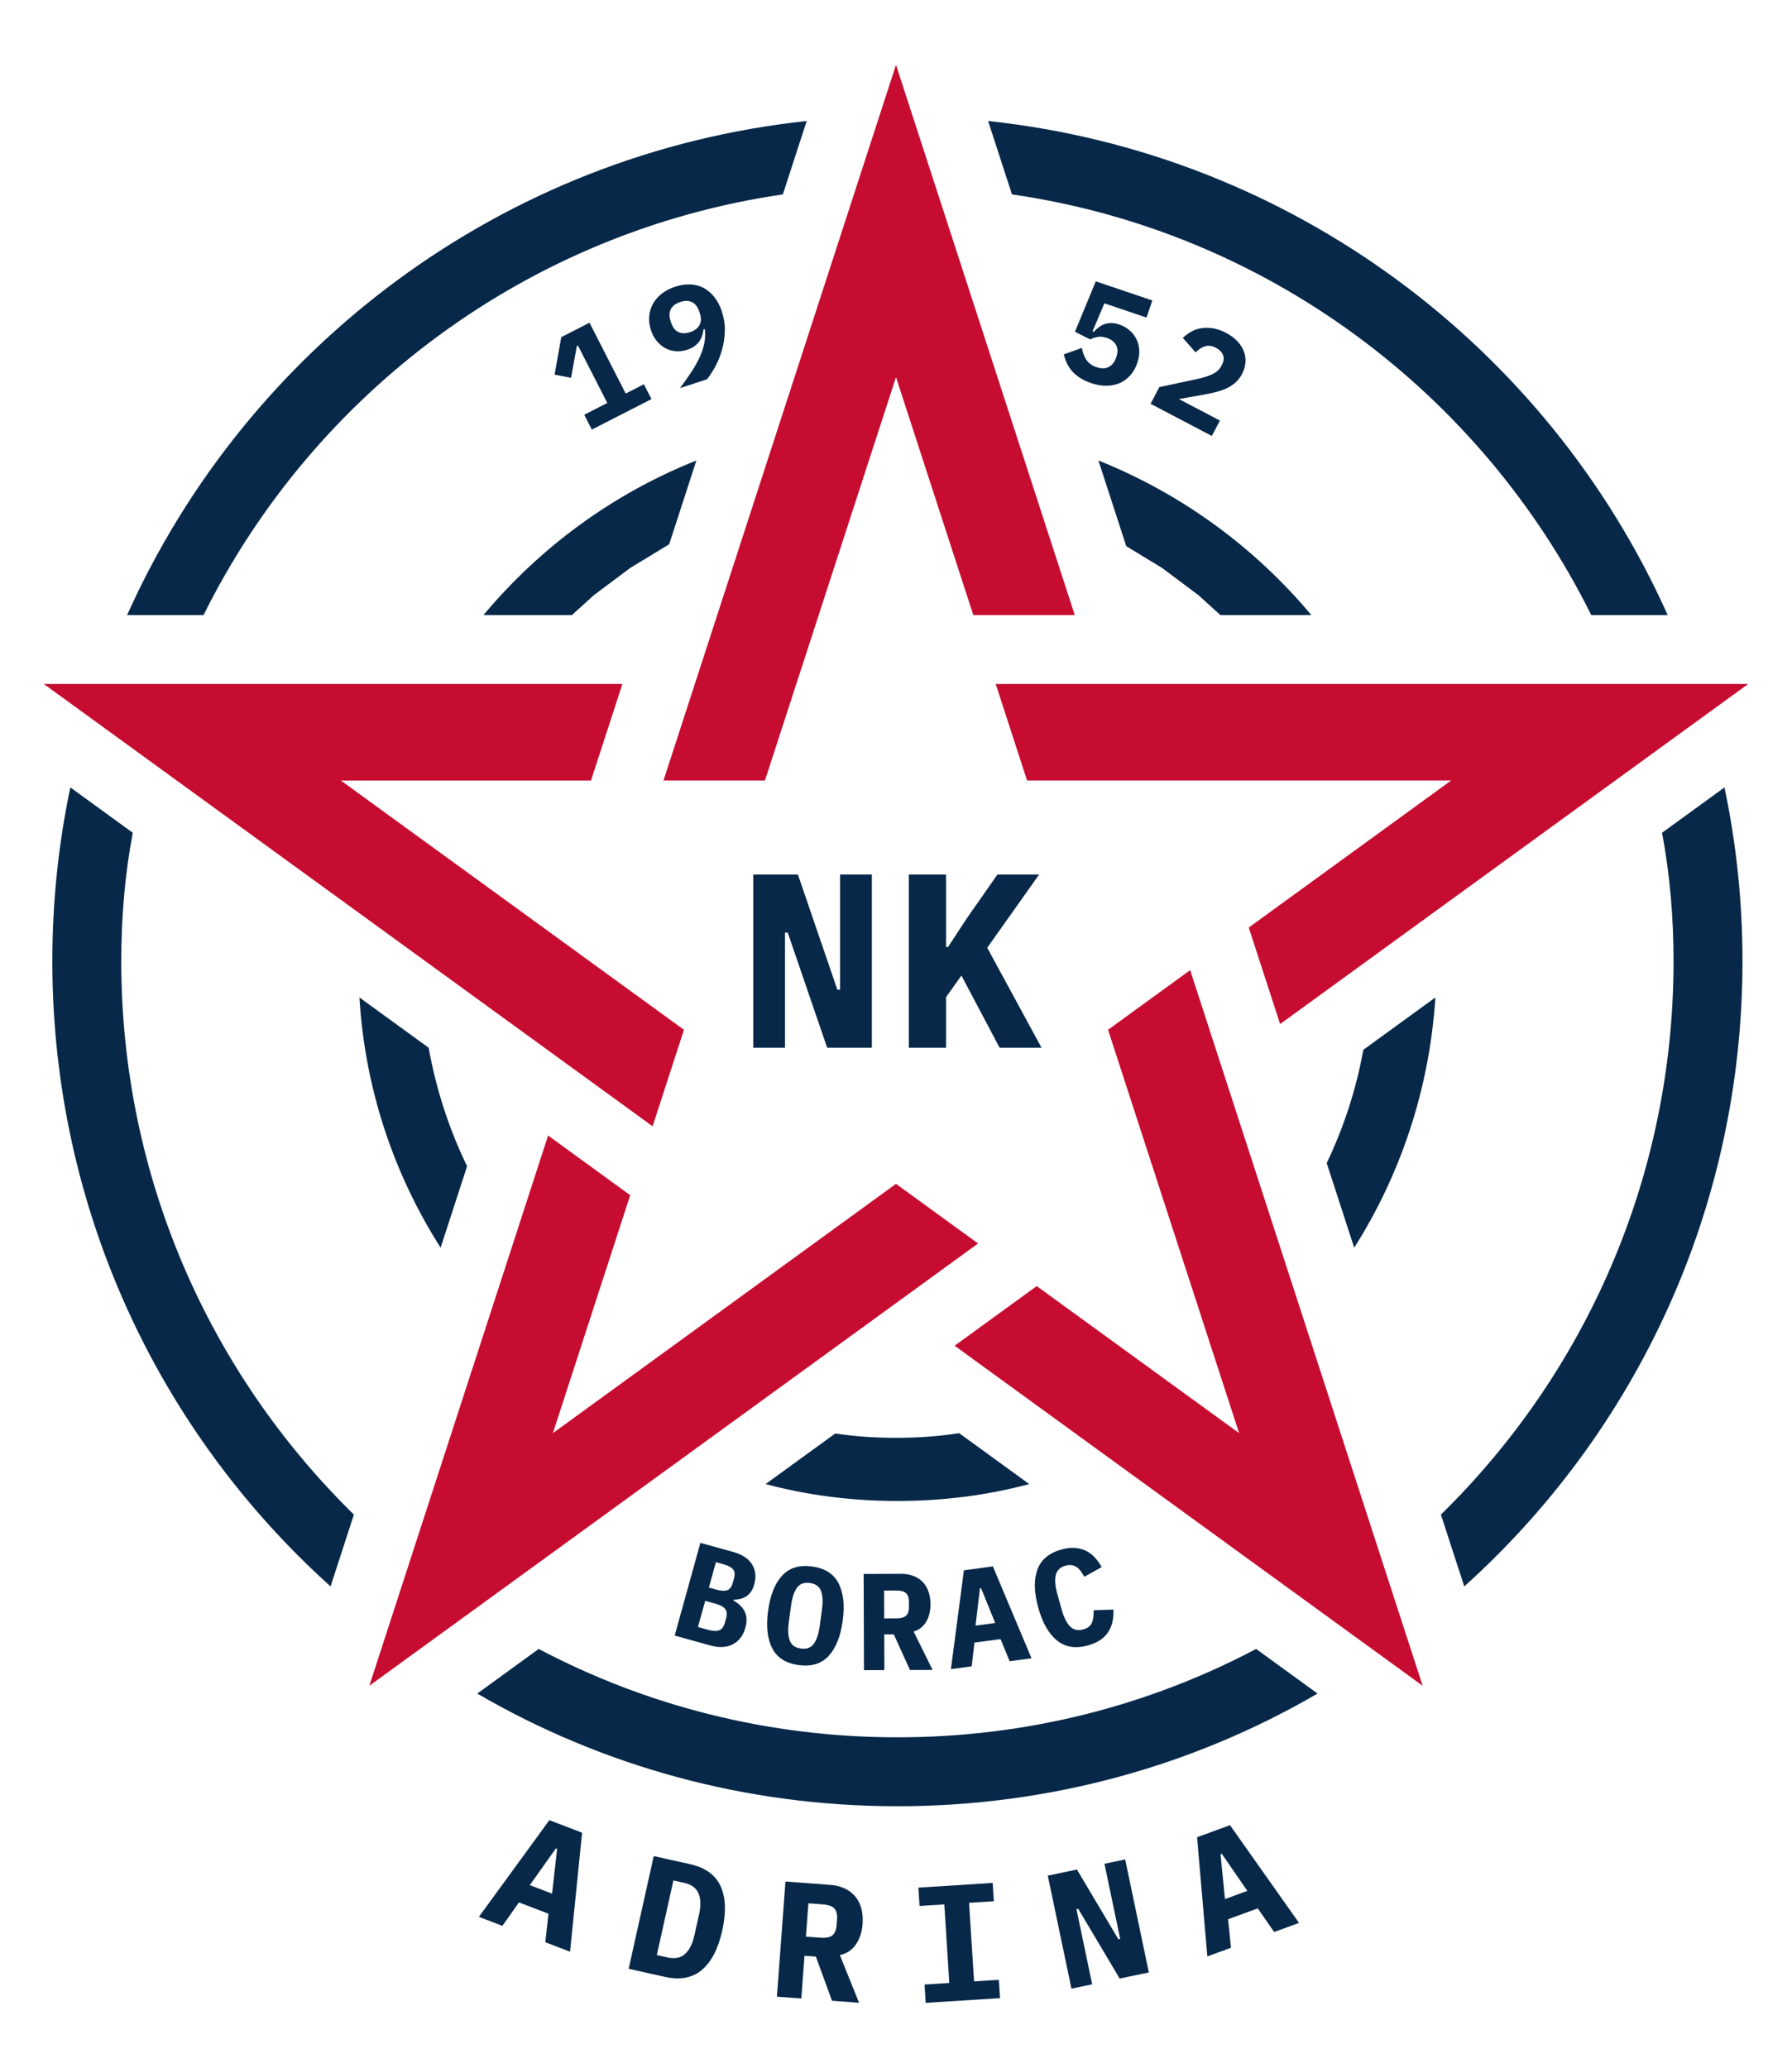 <?xml version="1.0" encoding="UTF-8" standalone="no"?><!DOCTYPE svg PUBLIC "-//W3C//DTD SVG 1.1//EN" "http://www.w3.org/Graphics/SVG/1.1/DTD/svg11.dtd"><svg width="100%" height="100%" viewBox="0 0 390 450" version="1.1" xmlns="http://www.w3.org/2000/svg" xmlns:xlink="http://www.w3.org/1999/xlink" xml:space="preserve" xmlns:serif="http://www.serif.com/" style="fill-rule:evenodd;clip-rule:evenodd;stroke-linejoin:round;stroke-miterlimit:2;"><g id="gestickt"><g><path d="M117.239,358.86c23.323,12.321 49.894,19.233 78.067,19.233c28.173,-0 54.745,-6.912 78.067,-19.233l13.368,9.712c-26.883,15.649 -58.131,24.521 -91.435,24.521c-33.304,-0 -64.552,-8.872 -91.434,-24.521l13.367,-9.712Z" style="fill:#072849;"/><path d="M15.308,171.365l13.588,9.872c-1.714,9.069 -2.504,18.413 -2.504,27.941c-0,47.163 19.371,89.838 50.628,120.445l-5.078,15.628c-37.235,-33.494 -60.55,-82.082 -60.55,-136.073c-0,-12.962 1.343,-25.613 3.916,-37.813Z" style="fill:#072849;"/><path d="M375.304,171.365c2.573,12.2 3.917,24.851 3.917,37.813c-0,53.991 -23.315,102.579 -60.551,136.073l-5.078,-15.628c31.258,-30.607 50.629,-73.282 50.629,-120.445c-0,-9.528 -0.791,-18.872 -2.505,-27.941l13.588,-9.872Z" style="fill:#072849;"/><path d="M215.048,26.335c66.115,7.053 121.8,49.213 147.898,107.523l-16.634,0c-24.029,-48.389 -70.666,-83.542 -126.074,-91.549l-5.19,-15.974Z" style="fill:#072849;"/><path d="M175.564,26.335l-5.19,15.974c-55.406,8.078 -102.063,43.174 -126.074,91.549l-16.633,0c26.109,-58.302 81.777,-100.47 147.897,-107.523Z" style="fill:#072849;"/></g><g><path d="M208.739,311.9l15.248,11.079c-9.151,2.45 -18.773,3.679 -28.681,3.679c-9.907,0 -19.53,-1.229 -28.68,-3.679l15.152,-11.009c4.329,0.656 8.758,0.943 13.254,0.943c4.65,0 9.229,-0.307 13.707,-1.013Z" style="fill:#072849;"/><path d="M93.289,228.022c1.635,9.073 4.456,17.735 8.365,25.784l-5.761,17.733c-10.151,-15.931 -16.475,-34.51 -17.668,-54.462l15.064,10.945Z" style="fill:#072849;"/><path d="M296.706,228.47l15.681,-11.393c-1.283,19.935 -7.561,38.515 -17.667,54.462l-5.983,-18.413c3.689,-7.728 6.409,-15.994 7.969,-24.656Z" style="fill:#072849;"/><path d="M245.113,118.866l-6.059,-18.649c18.124,7.254 34.015,18.905 46.338,33.641l-19.798,0l-4.739,-4.307c-2.656,-1.987 -5.313,-3.974 -7.969,-5.961l-7.773,-4.724Z" style="fill:#072849;"/><path d="M137.178,123.59c-2.657,1.987 -5.313,3.974 -7.969,5.961l-4.739,4.307l-19.249,0c12.324,-14.751 28.199,-26.427 46.337,-33.641l-5.924,18.233l-8.456,5.14Z" style="fill:#072849;"/></g><g><g id="Schniedevorlage"><path d="M119.288,247.133l17.864,12.979l-16.826,51.784l74.674,-54.253l17.864,12.978l-132.482,96.254l38.906,-119.742Z" style="fill:#c60c30;"/><path d="M259.015,211.133l50.603,155.742l-101.858,-74.004l17.863,-12.979l44.051,32.004l-28.523,-87.784l17.864,-12.979Z" style="fill:#c60c30;"/><path d="M135.448,148.858l-6.823,21l-54.45,0l74.674,54.254l-6.823,21l-132.482,-96.254l125.904,0Z" style="fill:#c60c30;"/><path d="M238.78,148.858c0,0 141.676,0 141.676,0l-101.858,74.005l-6.824,-21l44.051,-32.005l-92.302,0l-6.823,-21l22.08,0Z" style="fill:#c60c30;"/><path d="M233.906,133.858l-22.08,0l-16.826,-51.784l-28.523,87.784l-22.081,0l50.604,-155.741l38.906,119.741Z" style="fill:#c60c30;"/></g></g><g><g><path d="M152.427,335.773l7.083,1.963c1.985,0.55 3.37,1.453 4.153,2.707c0.783,1.255 0.945,2.711 0.486,4.369c-0.321,1.156 -0.86,1.998 -1.618,2.524c-0.758,0.527 -1.71,0.798 -2.856,0.812l-0.048,0.174c1.167,0.655 1.986,1.463 2.457,2.424c0.47,0.96 0.516,2.125 0.137,3.493c-0.47,1.696 -1.379,2.897 -2.726,3.603c-1.348,0.706 -2.985,0.792 -4.913,0.258l-7.748,-2.148l5.593,-20.179Zm1.667,18.922c1.041,0.289 1.85,0.326 2.428,0.113c0.578,-0.213 0.995,-0.783 1.252,-1.708l0.232,-0.838c0.256,-0.925 0.192,-1.628 -0.194,-2.109c-0.386,-0.48 -1.099,-0.864 -2.14,-1.153l-2.197,-0.609l-1.578,5.695l2.197,0.609Zm1.83,-8.738c1.022,0.283 1.811,0.32 2.367,0.111c0.556,-0.209 0.956,-0.757 1.202,-1.644l0.241,-0.867c0.245,-0.887 0.182,-1.558 -0.19,-2.014c-0.371,-0.455 -1.068,-0.825 -2.089,-1.108l-1.648,-0.457l-1.531,5.522l1.648,0.457Z" style="fill:#072849;fill-rule:nonzero;"/><path d="M173.808,362.372c-2.774,-0.381 -4.69,-1.603 -5.75,-3.666c-1.059,-2.064 -1.356,-4.789 -0.891,-8.178c0.466,-3.388 1.486,-5.933 3.062,-7.634c1.576,-1.701 3.751,-2.362 6.525,-1.981c2.774,0.381 4.691,1.603 5.75,3.666c1.059,2.064 1.356,4.789 0.891,8.177c-0.465,3.389 -1.486,5.934 -3.062,7.635c-1.576,1.701 -3.751,2.362 -6.525,1.981Zm0.494,-3.596c1.268,0.174 2.209,-0.177 2.824,-1.051c0.615,-0.875 1.038,-2.154 1.269,-3.838l0.494,-3.596c0.228,-1.665 0.164,-3.001 -0.192,-4.009c-0.356,-1.008 -1.168,-1.599 -2.436,-1.773c-1.268,-0.174 -2.21,0.176 -2.825,1.051c-0.614,0.874 -1.036,2.144 -1.264,3.808l-0.498,3.626c-0.229,1.665 -0.165,3.001 0.191,4.009c0.357,1.007 1.169,1.598 2.437,1.773Z" style="fill:#072849;fill-rule:nonzero;"/><path d="M192.469,363.464l-4.44,0.014l-0.067,-20.94l8.1,-0.026c1.02,-0.003 1.931,0.149 2.732,0.456c0.801,0.308 1.477,0.751 2.029,1.329c0.552,0.578 0.969,1.277 1.252,2.096c0.282,0.819 0.425,1.739 0.428,2.759c0.005,1.48 -0.311,2.751 -0.948,3.813c-0.636,1.062 -1.544,1.765 -2.723,2.108l4.137,8.357l-4.92,0.016l-3.535,-7.759l-2.07,0.007l0.025,7.77Zm2.544,-11.259c1.06,-0.003 1.794,-0.205 2.203,-0.607c0.409,-0.401 0.612,-1.062 0.609,-1.982l-0.003,-0.9c-0.003,-0.92 -0.21,-1.579 -0.621,-1.978c-0.412,-0.398 -1.147,-0.596 -2.207,-0.593l-2.58,0.009l0.019,6.06l2.58,-0.009Z" style="fill:#072849;fill-rule:nonzero;"/><path d="M219.736,361.533l-1.98,-4.82l-5.679,0.764l-0.607,5.167l-4.519,0.608l2.828,-21.509l6.303,-0.848l8.411,19.998l-4.757,0.64Zm-6.225,-15.903l-0.238,0.032l-0.966,8.122l4.281,-0.576l-3.077,-7.578Z" style="fill:#072849;fill-rule:nonzero;"/><path d="M236.8,358.09c-2.698,0.749 -4.95,0.393 -6.757,-1.067c-1.806,-1.46 -3.169,-3.847 -4.089,-7.162c-0.92,-3.315 -0.983,-6.063 -0.187,-8.245c0.795,-2.183 2.542,-3.648 5.24,-4.397c1.04,-0.289 1.999,-0.405 2.877,-0.347c0.877,0.057 1.674,0.256 2.392,0.597c0.717,0.34 1.362,0.815 1.936,1.424c0.574,0.609 1.09,1.327 1.548,2.154l-3.775,2.107c-0.249,-0.45 -0.507,-0.856 -0.773,-1.218c-0.267,-0.362 -0.561,-0.654 -0.882,-0.876c-0.321,-0.222 -0.683,-0.366 -1.085,-0.431c-0.402,-0.064 -0.853,-0.027 -1.354,0.112c-1.176,0.326 -1.882,1.015 -2.119,2.067c-0.238,1.052 -0.132,2.387 0.318,4.006l0.978,3.526c0.45,1.619 1.047,2.818 1.793,3.597c0.745,0.779 1.706,1.005 2.881,0.679c1.002,-0.278 1.644,-0.788 1.926,-1.531c0.282,-0.742 0.395,-1.624 0.339,-2.647l4.32,-0.14c0.034,0.945 -0.038,1.826 -0.216,2.644c-0.177,0.817 -0.485,1.561 -0.921,2.232c-0.436,0.672 -1.017,1.253 -1.742,1.745c-0.725,0.492 -1.608,0.882 -2.648,1.171Z" style="fill:#072849;fill-rule:nonzero;"/></g><g><path d="M118.683,422.696l0.681,-6.215l-6.422,-2.456l-3.607,5.096l-5.111,-1.955l15.332,-21.039l7.128,2.726l-2.621,25.901l-5.38,-2.058Zm2.572,-20.331l-0.269,-0.102l-5.681,8.002l4.842,1.852l1.108,-9.752Z" style="fill:#072849;fill-rule:nonzero;"/><path d="M142.277,403.94l7.907,1.759c3.303,0.735 5.516,2.334 6.64,4.797c1.124,2.462 1.246,5.673 0.365,9.633c-0.88,3.959 -2.352,6.816 -4.414,8.57c-2.062,1.754 -4.745,2.263 -8.048,1.529l-7.907,-1.759l5.457,-24.529Zm3.021,22.063c1.57,0.349 2.83,0.101 3.78,-0.745c0.95,-0.846 1.639,-2.229 2.067,-4.151l0.992,-4.462c0.423,-1.898 0.383,-3.431 -0.12,-4.6c-0.502,-1.169 -1.538,-1.928 -3.107,-2.277l-2.355,-0.524l-3.611,16.235l2.354,0.524Z" style="fill:#072849;fill-rule:nonzero;"/><path d="M174.395,434.934l-5.313,-0.394l1.86,-25.06l9.693,0.72c1.221,0.09 2.296,0.357 3.226,0.799c0.929,0.442 1.698,1.034 2.304,1.777c0.607,0.743 1.042,1.618 1.304,2.624c0.262,1.006 0.348,2.119 0.257,3.34c-0.131,1.771 -0.627,3.262 -1.487,4.474c-0.86,1.212 -2.011,1.969 -3.453,2.271l4.175,10.381l-5.888,-0.437l-3.51,-9.61l-2.478,-0.184l-0.69,9.299Zm4.087,-13.234c1.268,0.094 2.166,-0.08 2.692,-0.522c0.526,-0.443 0.83,-1.214 0.912,-2.315l0.08,-1.077c0.081,-1.101 -0.105,-1.909 -0.56,-2.424c-0.456,-0.515 -1.317,-0.82 -2.586,-0.914l-3.087,-0.229l-0.539,7.252l3.088,0.229Z" style="fill:#072849;fill-rule:nonzero;"/><path d="M201.463,435.883l-0.253,-3.988l5.389,-0.342l-1.085,-17.101l-5.389,0.342l-0.253,-3.988l16.167,-1.026l0.253,3.988l-5.389,0.342l1.085,17.101l5.39,-0.342l0.253,3.988l-16.168,1.026Z" style="fill:#072849;fill-rule:nonzero;"/><path d="M234.658,415.414l-0.388,0.081l3.423,16.349l-4.51,0.945l-5.149,-24.595l6.342,-1.328l9.026,15.177l0.387,-0.081l-3.422,-16.35l4.51,-0.944l5.149,24.595l-6.343,1.327l-9.025,-15.176Z" style="fill:#072849;fill-rule:nonzero;"/><path d="M277.299,420.459l-3.564,-5.137l-6.458,2.361l0.622,6.212l-5.139,1.879l-2.237,-25.937l7.168,-2.62l15.018,21.264l-5.41,1.978Zm-11.4,-17.029l-0.27,0.099l0.964,9.766l4.868,-1.78l-5.562,-8.085Z" style="fill:#072849;fill-rule:nonzero;"/></g><g><path d="M128.803,93.496l-1.653,-3.231l5.021,-2.569l-6.394,-12.499l-0.24,0.122l-1.251,6.908l-3.589,-0.691l1.455,-8.158l6.142,-3.142l7.884,15.411l3.953,-2.022l1.653,3.231l-12.981,6.64Z" style="fill:#072849;fill-rule:nonzero;"/><path d="M157.107,67.809c0.461,1.406 0.675,2.799 0.642,4.177c-0.032,1.379 -0.223,2.709 -0.571,3.991c-0.348,1.282 -0.818,2.483 -1.409,3.603c-0.591,1.119 -1.22,2.104 -1.889,2.954l-5.901,1.933c0.955,-1.26 1.793,-2.444 2.513,-3.554c0.721,-1.109 1.318,-2.178 1.791,-3.206c0.473,-1.029 0.806,-2.037 0.998,-3.026c0.192,-0.989 0.233,-2.002 0.125,-3.04l-0.285,-0.002c-0.046,0.437 -0.139,0.877 -0.277,1.322c-0.138,0.446 -0.338,0.864 -0.6,1.254c-0.261,0.391 -0.606,0.751 -1.035,1.081c-0.428,0.33 -0.966,0.601 -1.612,0.812c-0.836,0.274 -1.664,0.382 -2.482,0.324c-0.819,-0.058 -1.579,-0.272 -2.279,-0.643c-0.7,-0.37 -1.326,-0.886 -1.879,-1.546c-0.554,-0.661 -0.986,-1.467 -1.297,-2.417c-0.33,-1.007 -0.454,-1.998 -0.373,-2.971c0.081,-0.974 0.348,-1.877 0.801,-2.709c0.454,-0.833 1.09,-1.573 1.909,-2.22c0.819,-0.647 1.799,-1.157 2.94,-1.531c1.197,-0.392 2.327,-0.557 3.389,-0.494c1.062,0.062 2.03,0.334 2.904,0.817c0.873,0.482 1.64,1.151 2.299,2.009c0.66,0.857 1.186,1.884 1.578,3.082Zm-6.902,4.47c0.97,-0.318 1.644,-0.828 2.024,-1.531c0.38,-0.703 0.409,-1.549 0.085,-2.538l-0.131,-0.399c-0.324,-0.988 -0.836,-1.667 -1.536,-2.038c-0.7,-0.37 -1.563,-0.388 -2.589,-0.052c-1.027,0.337 -1.717,0.863 -2.072,1.579c-0.355,0.716 -0.37,1.568 -0.047,2.556l0.131,0.399c0.324,0.989 0.842,1.655 1.555,2.001c0.713,0.345 1.573,0.353 2.58,0.023Z" style="fill:#072849;fill-rule:nonzero;"/></g><g><path d="M249.527,69.117l-9.179,-3.105l-2.58,6.126l0.256,0.087c0.362,-0.384 0.742,-0.726 1.138,-1.024c0.397,-0.299 0.822,-0.525 1.275,-0.678c0.453,-0.153 0.941,-0.225 1.466,-0.216c0.525,0.009 1.091,0.115 1.697,0.321c0.815,0.275 1.539,0.678 2.172,1.209c0.633,0.531 1.138,1.161 1.514,1.89c0.376,0.729 0.592,1.541 0.648,2.437c0.057,0.895 -0.082,1.835 -0.415,2.82c-0.34,1.004 -0.825,1.875 -1.454,2.612c-0.63,0.737 -1.377,1.308 -2.242,1.712c-0.865,0.404 -1.84,0.618 -2.925,0.641c-1.085,0.024 -2.243,-0.173 -3.474,-0.589c-0.966,-0.327 -1.793,-0.723 -2.48,-1.188c-0.688,-0.465 -1.261,-0.97 -1.72,-1.516c-0.459,-0.546 -0.824,-1.123 -1.093,-1.731c-0.269,-0.609 -0.472,-1.211 -0.608,-1.806l3.924,-1.396c0.099,0.456 0.219,0.898 0.359,1.325c0.141,0.428 0.333,0.826 0.578,1.194c0.245,0.368 0.547,0.691 0.907,0.971c0.359,0.28 0.804,0.51 1.334,0.689c1.061,0.359 1.959,0.341 2.695,-0.054c0.735,-0.395 1.266,-1.076 1.593,-2.042l0.077,-0.227c0.314,-0.929 0.286,-1.751 -0.084,-2.467c-0.37,-0.717 -1.038,-1.238 -2.004,-1.565c-0.796,-0.269 -1.507,-0.336 -2.133,-0.199c-0.627,0.136 -1.125,0.311 -1.492,0.524l-3.332,-1.666l4.536,-10.975l12.305,4.164l-1.259,3.722Z" style="fill:#072849;fill-rule:nonzero;"/><path d="M263.741,94.879l-13.335,-6.998l1.909,-3.639l8.395,-1.795c1.465,-0.338 2.586,-0.71 3.363,-1.115c0.778,-0.405 1.352,-0.962 1.724,-1.67l0.139,-0.266c0.409,-0.779 0.488,-1.489 0.236,-2.129c-0.251,-0.64 -0.766,-1.165 -1.545,-1.574c-0.886,-0.464 -1.703,-0.565 -2.45,-0.302c-0.748,0.262 -1.405,0.697 -1.971,1.303l-2.784,-3.154c0.547,-0.526 1.158,-0.98 1.832,-1.36c0.674,-0.381 1.41,-0.632 2.209,-0.755c0.798,-0.123 1.646,-0.113 2.542,0.029c0.896,0.143 1.84,0.475 2.832,0.995c1.01,0.53 1.838,1.145 2.487,1.847c0.648,0.701 1.116,1.444 1.405,2.228c0.289,0.784 0.396,1.591 0.322,2.422c-0.074,0.83 -0.321,1.644 -0.739,2.441c-0.409,0.779 -0.911,1.425 -1.507,1.936c-0.596,0.512 -1.269,0.933 -2.018,1.263c-0.749,0.329 -1.568,0.6 -2.458,0.81c-0.889,0.211 -1.819,0.401 -2.789,0.57l-4.968,0.882l8.926,4.683l-1.757,3.348Z" style="fill:#072849;fill-rule:nonzero;"/></g></g><g><path d="M171.438,202.968l-0.594,0l0,25.056l-6.912,0l0,-37.692l9.72,0l8.586,25.056l0.594,0l0,-25.056l6.912,0l0,37.692l-9.72,0l-8.586,-25.056Z" style="fill:#072849;fill-rule:nonzero;"/><path d="M209.238,212.31l-3.348,4.698l0,11.016l-8.1,0l0,-37.692l8.1,0l0,15.768l0.432,0l4.104,-6.264l6.642,-9.504l9.072,0l-11.286,15.93l11.826,21.762l-9.126,0l-8.316,-15.714Z" style="fill:#072849;fill-rule:nonzero;"/></g></g></svg>